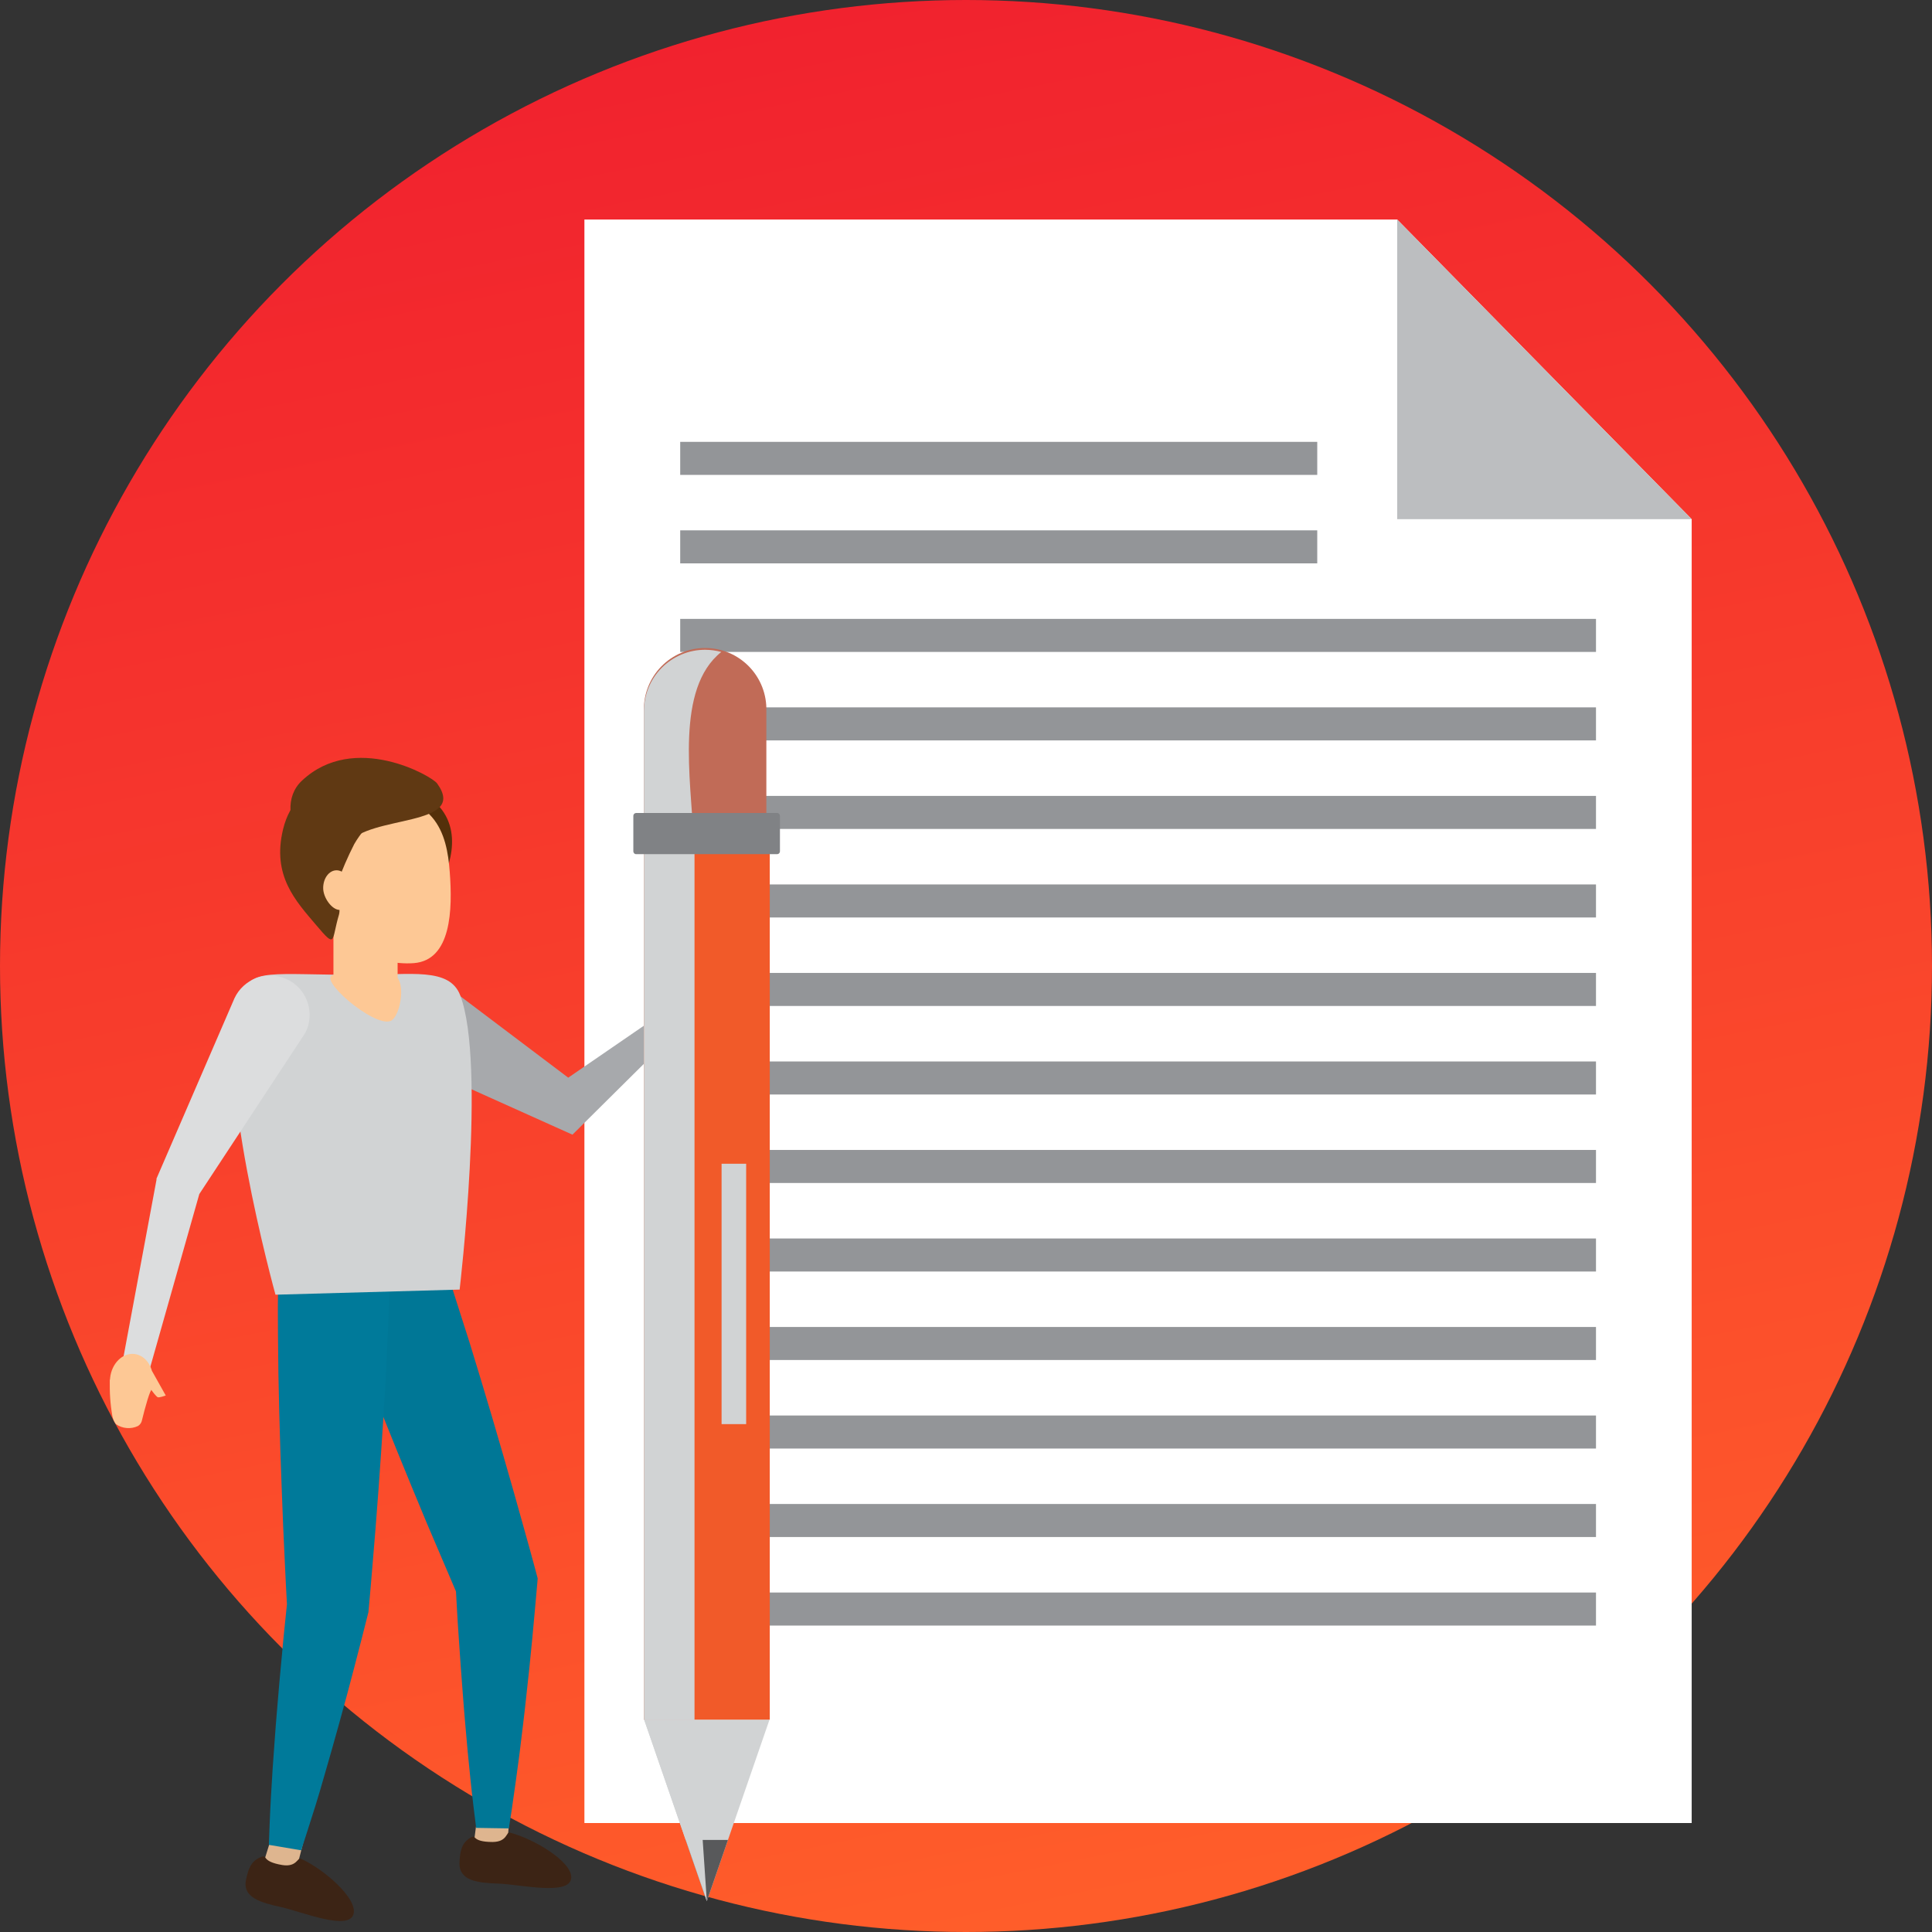 <svg width="176" height="176" viewBox="0 0 176 176" fill="none" xmlns="http://www.w3.org/2000/svg">
<rect x="0" y="0" width="176" height="176" fill="#333333" stroke="none"/>
<circle cx="88" cy="88" r="88" fill="url(#paint0_linear_1_538)"/>
<path d="M154.108 166.075H53.238V20H127.281L154.108 47.294V166.075Z" fill="white"/>
<path d="M154.108 47.294H127.281V20L154.108 47.294Z" fill="#BCBEC0"/>
<path d="M119.998 40.252H61.965V43.262H119.998V40.252Z" fill="#939598"/>
<path d="M119.998 48.313H61.965V51.322H119.998V48.313Z" fill="#939598"/>
<path d="M145.39 56.379H61.965V59.388H145.39V56.379Z" fill="#939598"/>
<path d="M145.39 64.439H61.965V67.449H145.39V64.439Z" fill="#939598"/>
<path d="M145.39 72.505H61.965V75.514H145.39V72.505Z" fill="#939598"/>
<path d="M145.39 80.57H61.965V83.58H145.39V80.57Z" fill="#939598"/>
<path d="M145.39 88.631H61.965V91.641H145.39V88.631Z" fill="#939598"/>
<path d="M145.39 96.697H61.965V99.706H145.39V96.697Z" fill="#939598"/>
<path d="M145.39 104.757H61.965V107.767H145.39V104.757Z" fill="#939598"/>
<path d="M145.39 112.823H61.965V115.832H145.39V112.823Z" fill="#939598"/>
<path d="M145.39 120.884H61.965V123.893H145.39V120.884Z" fill="#939598"/>
<path d="M145.39 128.949H61.965V131.959H145.39V128.949Z" fill="#939598"/>
<path d="M145.39 137.01H61.965V140.019H145.39V137.01Z" fill="#939598"/>
<path d="M145.39 145.075H61.965V148.085H145.39V145.075Z" fill="#939598"/>
<path d="M41.482 90.412L52.805 98.958L50.342 99.15L64.487 89.435C64.611 89.333 64.77 89.285 64.93 89.301C65.089 89.317 65.236 89.395 65.338 89.519C65.439 89.643 65.487 89.802 65.472 89.962C65.456 90.121 65.377 90.268 65.254 90.369L53.053 102.468L52.151 103.365L50.59 102.664L37.66 96.851C37.209 96.648 36.803 96.359 36.465 96C36.126 95.64 35.862 95.218 35.686 94.756C35.511 94.294 35.428 93.802 35.443 93.309C35.458 92.815 35.57 92.329 35.772 91.879C36.181 90.969 36.935 90.259 37.867 89.905C38.329 89.73 38.821 89.647 39.314 89.662C39.808 89.677 40.294 89.788 40.744 89.991C41.005 90.103 41.253 90.245 41.482 90.412Z" fill="#A7A9AC"/>
<path d="M63.916 88.341C62.781 89.033 62.318 90.341 62.879 91.267C63.44 92.192 64.818 92.374 65.954 91.683C67.089 90.991 66.608 90.281 66.047 89.346C65.486 88.412 65.052 87.641 63.916 88.341Z" fill="#DEB58F"/>
<path d="M64.426 88.024L66.075 91.613C66.991 90.974 67.834 90.238 68.589 89.416C68.772 89.215 68.906 88.976 68.982 88.715C68.97 88.36 68.863 88.015 68.672 87.715C68.482 87.415 68.214 87.171 67.898 87.01C67.72 86.944 67.524 86.944 67.346 87.01C66.164 87.505 64.585 88.136 64.426 88.024Z" fill="#DEB58F"/>
<path d="M64.206 89.038H63.141L64.15 86.701C64.15 86.701 64.701 87.052 64.72 87.192C64.767 87.584 64.206 89.038 64.206 89.038Z" fill="#DEB58F"/>
<path d="M46.234 167.767L43.141 168.085L43.561 164.861L46.533 163.973L46.234 167.767Z" fill="#DEB58F"/>
<path d="M52.04 171.052C52.105 169.58 48.629 167.501 46.433 166.94C46.12 166.861 46.218 167.791 44.877 167.8C42.834 167.8 43.475 167.043 42.853 167.412C42.003 167.931 41.919 168.678 41.858 169.66C41.783 171.342 43.517 171.529 45.442 171.594C47.367 171.66 51.965 172.739 52.04 171.052Z" fill="#3C2415"/>
<path d="M40.594 115.538C40.973 116.659 41.342 117.79 41.697 118.921L42.781 122.318C43.482 124.589 44.169 126.864 44.842 129.141L45.842 132.566L46.828 136.005C47.464 138.295 48.123 140.58 48.739 142.879L48.982 143.79L48.95 144.174C48.791 145.898 48.651 147.618 48.482 149.342L48.225 151.926L47.945 154.505C47.851 155.37 47.758 156.23 47.651 157.09L47.337 159.669C47.118 161.393 46.87 163.113 46.622 164.833L46.356 166.562L43.375 166.515L43.16 164.776C42.945 163.052 42.777 161.323 42.608 159.594L42.379 157.005C42.3 156.141 42.235 155.276 42.169 154.417L41.973 151.823L41.795 149.234C41.669 147.51 41.59 145.781 41.487 144.057L41.697 145.346C40.763 143.164 39.828 140.968 38.893 138.781L37.524 135.482L36.174 132.183C35.277 129.98 34.397 127.773 33.534 125.561L32.249 122.225C31.819 121.116 31.403 120.004 31.001 118.888L29.281 114.113L38.95 110.729L40.594 115.538Z" fill="#007796"/>
<path d="M27.051 170.089L23.953 169.874L24.916 166.772L27.995 166.402L27.051 170.089Z" fill="#DEB58F"/>
<path d="M32.215 174.323C32.533 172.884 29.458 170.244 27.398 169.319C27.108 169.183 27.038 170.118 25.706 169.898C23.692 169.561 24.444 168.907 23.781 169.169C22.846 169.538 22.631 170.253 22.416 171.216C22.056 172.856 23.734 173.319 25.617 173.734C27.5 174.15 31.855 175.968 32.215 174.323Z" fill="#3C2415"/>
<path d="M35.455 118.248C35.424 119.416 35.379 120.584 35.319 121.753L35.156 125.262C35.025 127.598 34.88 129.935 34.721 132.271L34.474 135.776L34.207 139.281C34.006 141.617 33.833 143.954 33.614 146.29L33.562 146.865C33.132 148.542 32.721 150.22 32.273 151.893L31.609 154.402L30.922 156.907C30.693 157.743 30.455 158.575 30.221 159.412L29.502 161.912C29.034 163.575 28.511 165.239 27.974 166.893L27.436 168.557L24.492 168.061L24.558 166.309C24.623 164.571 24.73 162.837 24.838 161.108L25.025 158.51C25.081 157.645 25.156 156.786 25.226 155.921L25.445 153.332L25.684 150.748C25.833 149.024 26.025 147.304 26.198 145.585L26.142 146.169C26.006 143.832 25.917 141.496 25.801 139.159L25.665 135.645L25.539 132.131C25.464 129.792 25.405 127.455 25.361 125.122L25.324 121.612C25.324 120.44 25.301 119.276 25.324 118.098L25.366 113.028L35.609 113.211L35.455 118.248Z" fill="#007A9A"/>
<path d="M41.871 117.477L25.095 117.944C25.095 117.944 19.249 96.813 21.894 90.678C22.983 88.15 24.515 88.809 32.973 88.809C37.394 88.809 40.95 88.103 41.927 90.678C44.305 96.902 41.871 117.477 41.871 117.477Z" fill="#D1D3D4"/>
<path d="M35.565 93.014C34 93.58 28.719 88.991 30.425 88.809C31.056 88.739 34.163 88.809 35.645 88.809C37.126 88.809 36.551 92.636 35.565 93.014Z" fill="#FDC895"/>
<path d="M27.686 94.285L18.073 108.902L18.265 108.393L13.592 124.874C13.501 125.186 13.294 125.45 13.013 125.614C12.733 125.778 12.401 125.828 12.085 125.754C11.769 125.681 11.493 125.489 11.313 125.219C11.134 124.948 11.065 124.619 11.12 124.3L14.256 107.477V107.37L14.429 106.968L21.363 90.93C21.761 90.086 22.471 89.43 23.344 89.1C24.217 88.77 25.184 88.792 26.04 89.163C26.897 89.533 27.576 90.222 27.933 91.084C28.291 91.946 28.299 92.913 27.957 93.781C27.881 93.957 27.791 94.126 27.686 94.285Z" fill="#DCDDDE"/>
<path d="M13.923 125.94C14.063 124.617 13.302 123.454 12.227 123.342C11.152 123.23 10.171 124.211 10.03 125.529C9.89 126.846 10.764 126.931 11.839 127.033C12.914 127.136 13.783 127.262 13.923 125.94Z" fill="#FDC895"/>
<path d="M13.858 126.533L10.012 125.678C9.968 126.789 10.044 127.901 10.236 128.996C10.285 129.261 10.393 129.512 10.554 129.729C10.844 129.935 11.183 130.06 11.537 130.091C11.891 130.123 12.247 130.059 12.568 129.907C12.73 129.807 12.851 129.653 12.909 129.472C13.213 128.225 13.666 126.589 13.858 126.533Z" fill="#FDC895"/>
<path d="M13.18 125.725L13.843 124.888L15.1 127.127C15.1 127.127 14.483 127.351 14.362 127.281C14.021 127.066 13.18 125.725 13.18 125.725Z" fill="#FDC895"/>
<path d="M36.221 82.757H30.375V89.393H36.221V82.757Z" fill="#FDC895"/>
<path d="M28.132 75.982C26.048 75.383 29.534 70.187 34.277 70.921C41.067 71.968 41.726 75.631 40.899 78.622C39.726 82.86 28.945 76.215 28.132 75.982Z" fill="#54300A"/>
<path d="M40.969 79.416C41.236 82.86 41.119 87.472 37.698 87.739C34.278 88.005 28.315 85.809 27.885 80.262C27.619 76.818 28.932 72.729 32.376 72.463C39.768 71.888 40.707 75.967 40.969 79.416Z" fill="#FDC895"/>
<path d="M34.203 72.552C35.278 73.823 33.418 74.888 32.269 76.897C31.68 78.051 31.165 79.24 30.727 80.458C30.446 81.187 31.114 82.528 30.876 83.337C30.17 85.706 30.661 86.468 28.801 84.271C26.941 82.075 24.759 79.785 25.787 75.547C27.016 70.458 32.343 70.355 34.203 72.552Z" fill="#603913"/>
<path d="M39.813 71.36C42.734 75.374 33.547 74.206 31.71 76.856C29.047 80.701 24.36 74.052 27.505 71.117C32.266 66.641 39.327 70.692 39.813 71.36Z" fill="#603913"/>
<path d="M31.881 80.898C31.881 81.79 31.642 82.893 30.946 82.893C30.25 82.893 29.441 81.799 29.441 80.898C29.441 79.996 29.988 79.281 30.661 79.281C31.334 79.281 31.881 80.005 31.881 80.898Z" fill="#FDC895"/>
<path d="M70.1 156.655L64.39 173.188L58.68 156.655H70.1Z" fill="#D1D3D4"/>
<path d="M66.315 167.613L64.39 173.188L62.465 167.613H66.315Z" fill="#58595B"/>
<path d="M69.813 76.496V64.771C69.834 64.025 69.706 63.282 69.436 62.587C69.165 61.891 68.758 61.257 68.238 60.722C67.718 60.187 67.096 59.761 66.408 59.471C65.721 59.18 64.982 59.03 64.236 59.03C63.489 59.03 62.751 59.18 62.063 59.471C61.376 59.761 60.754 60.187 60.234 60.722C59.714 61.257 59.306 61.891 59.036 62.587C58.765 63.282 58.637 64.025 58.659 64.771V76.496H69.813Z" fill="#C16B57"/>
<g style="mix-blend-mode:multiply">
<path d="M65.707 59.393C65.227 59.262 64.732 59.194 64.235 59.192C63.502 59.192 62.777 59.336 62.1 59.617C61.424 59.897 60.809 60.308 60.291 60.826C59.774 61.344 59.363 61.96 59.083 62.636C58.803 63.313 58.66 64.039 58.66 64.771V76.496H63.188C62.926 70.879 61.525 62.72 65.707 59.393Z" fill="#D1D3D4"/>
</g>
<path d="M70.124 77.243H58.656V156.655H70.124V77.243Z" fill="#F15A29"/>
<g style="mix-blend-mode:multiply">
<path d="M63.268 77.243H58.656V156.655H63.268V77.243Z" fill="#D1D3D4"/>
</g>
<g style="mix-blend-mode:multiply">
<path d="M64.39 173.188L58.68 156.655H63.269L64.39 173.188Z" fill="#D1D3D4"/>
</g>
<path d="M67.973 106.014H65.734V129.734H67.973V106.014Z" fill="#D1D3D4"/>
<path d="M57.948 77.813C57.914 77.813 57.881 77.805 57.85 77.792C57.819 77.779 57.791 77.759 57.767 77.735C57.744 77.71 57.725 77.682 57.713 77.65C57.701 77.619 57.695 77.585 57.695 77.552V74.323C57.695 74.289 57.701 74.255 57.713 74.224C57.725 74.193 57.744 74.164 57.767 74.14C57.791 74.115 57.819 74.096 57.85 74.082C57.881 74.069 57.914 74.062 57.948 74.061H70.803C70.87 74.064 70.934 74.092 70.98 74.141C71.027 74.19 71.052 74.255 71.051 74.323V77.552C71.052 77.619 71.027 77.684 70.98 77.733C70.934 77.782 70.87 77.811 70.803 77.813H57.948Z" fill="#808285"/>
<defs>
<linearGradient id="paint0_linear_1_538" x1="43.5" y1="-43.5" x2="88" y2="176" gradientUnits="userSpaceOnUse">
<stop stop-color="#ED112F"/>
<stop offset="1" stop-color="#FF5D2A"/>
</linearGradient>
</defs>
</svg>
